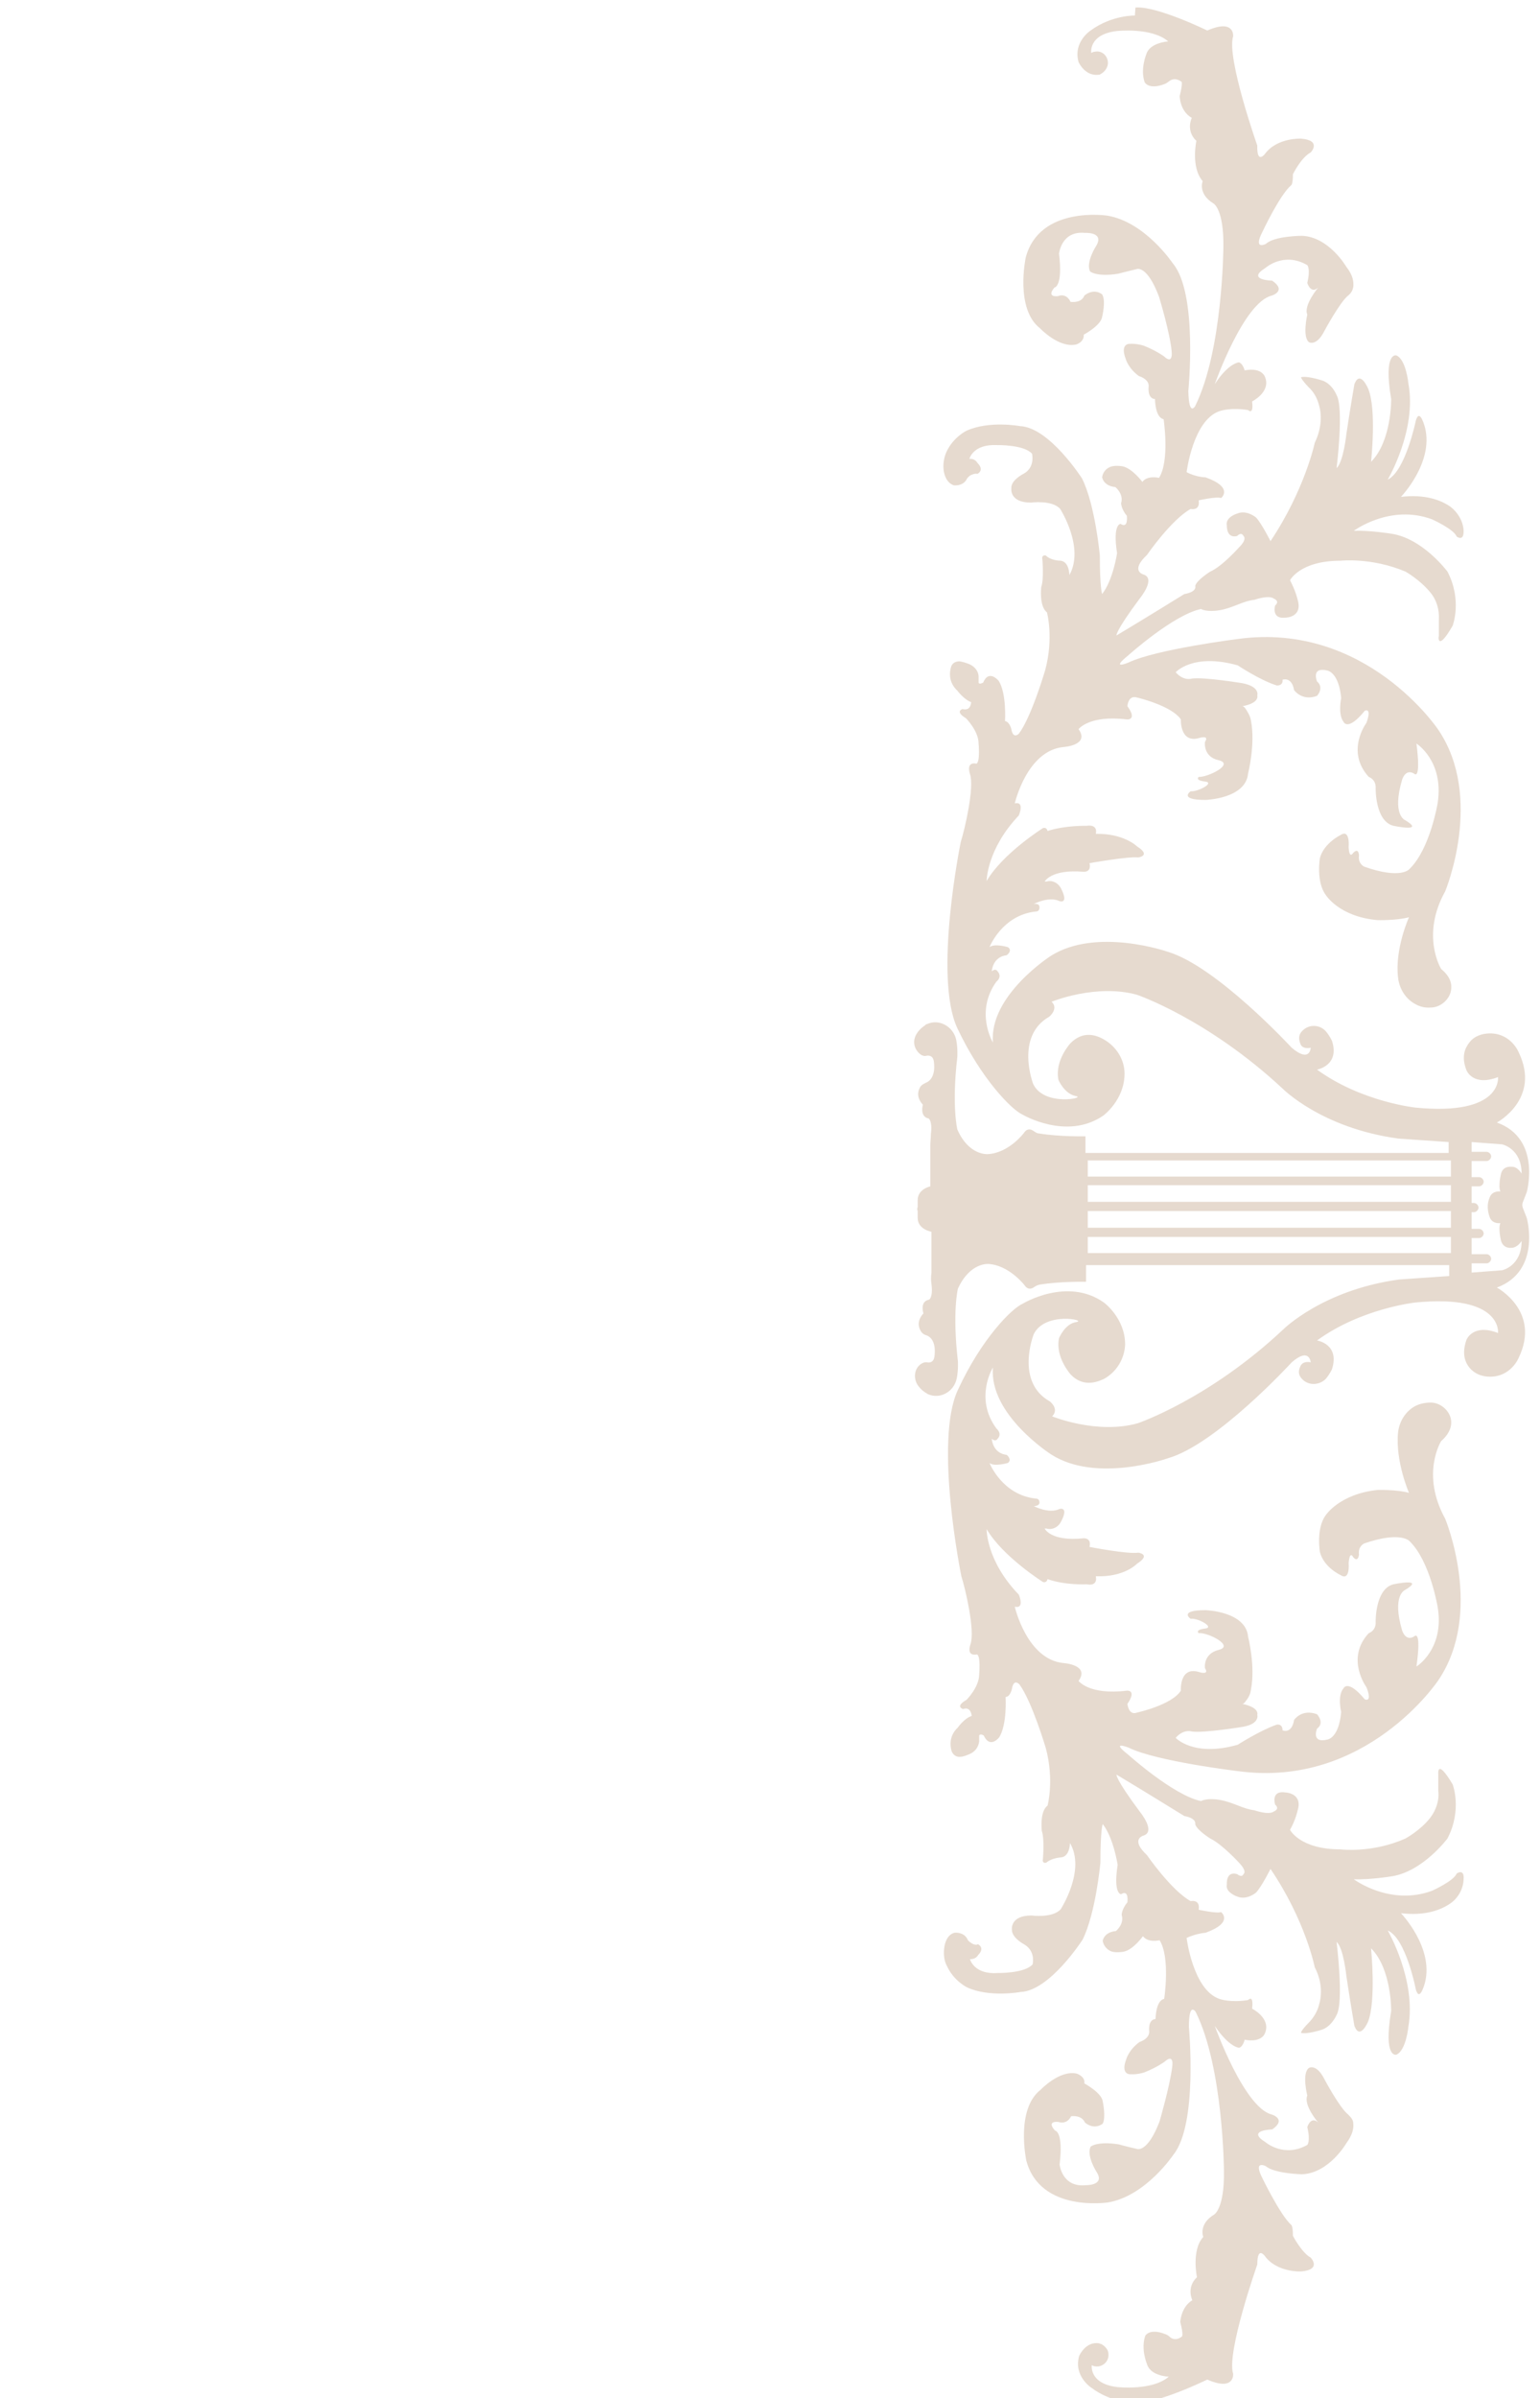 <svg xmlns="http://www.w3.org/2000/svg" xmlns:xlink="http://www.w3.org/1999/xlink" id="Layer_1" viewBox="0 0 268 417"><defs><style>      .st0 {        fill: #ac845d;        opacity: .3;      }    </style></defs><path class="st0" d="M197.5,2.7s-4-.1-7.7,2.6c0,0-3.1,2-2.1,5.5,0,0,1.1,2.5,3.5,2.2.1,0,.2,0,.3-.1.4-.2,1.2-.8,1.3-1.8.1-1.3-1-2.4-2.3-2.1-.2,0-.4.1-.6.2,0,0-.5-3.2,4.4-3.8,0,0,6.1-.7,9,1.8,0,0-3.2.2-3.8,2.2,0,0-1.1,2.6-.3,4.9,0,0,.7,1.4,3.5.3.3-.1.5-.3.8-.5.4-.3,1.1-.6,2.1.1,0,0,.3.1-.3,2.5,0,0,0,2.6,2.1,3.8,0,0-1.1,2.2.8,4,0,0-1,4.6,1.1,7,0,0-.9,2.2,1.9,3.9,0,0,1.8,1,1.7,7.6,0,0-.1,17.9-4.9,27.6,0,0-1.1,2-1.2-2.6,0,0,1.7-17-2.7-22.2,0,0-4.8-7.2-11.4-8.3,0,0-11.8-1.8-14.2,7.3,0,0-1.9,8.9,2.5,12.3,0,0,3.3,3.5,6.3,2.8,0,0,1.4-.4,1.3-1.7,0,0,3-1.6,3.2-3.1,0,0,.7-2.8,0-3.9,0,0-1.3-1.2-3.1.2,0,0-.3,1.3-2.4,1.1,0,0-.6-1.6-2.2-1,0,0-2.1.3-.6-1.5,0,0,1.5-.1.8-5.9,0,0,.4-4,4.5-3.6,0,0,3.4-.2,2,2.2,0,0-1.9,2.9-1.1,4.5,0,0,1.1,1,4.9.4,0,0,1.1-.3,3.2-.8,0,0,1.8-.8,3.9,4.8,0,0,1.9,6.2,2.2,9.5,0,0,.3,2.4-1.3.9,0,0-1.3-1-3.6-1.9,0,0-1.2-.4-2.5-.3,0,0-1.6,0-.6,2.6,0,0,.4,1.6,2.3,3,0,0,1.8.5,1.7,1.8,0,0-.3,2.1,1.1,2.2,0,0,0,3.2,1.5,3.5,0,0,1.1,7.2-.8,10.2,0,0-2-.5-2.9.7,0,0-1.7-2.3-3.4-2.7,0,0-1.6-.3-2.4.2,0,0-1,.4-1.2,1.7,0,0,.2,1.5,2.3,1.7,0,0,1.5,1.2,1,2.8,0,0,0,1,1,2.2,0,0,.3,2.3-1.1,1.4,0,0-1.4,0-.6,5.1,0,0-.7,4.7-2.6,7.1,0,0-.4-1-.4-6.7,0,0-.8-8.8-3.1-13.4,0,0-5.7-8.9-10.8-9.1,0,0-5.3-1-9.3.8,0,0-2.3,1.1-3.5,3.7-.4.9-.6,2-.5,3,.1,1.1.6,2.4,1.8,2.8,0,0,1.5.2,2.2-1,.1-.3.4-.5.6-.7.4-.2.9-.4,1.3-.3,0,0,1.3-.6,0-1.9,0,0-.4-.8-1.4-.7,0,0,.6-2.6,4.8-2.4,0,0,4.7-.1,6.1,1.5,0,0,.6,2.4-1.5,3.5,0,0-2.2,1.1-2.1,2.5,0,0-.4,2.5,3.4,2.5,0,0,3.7-.5,5.1,1.1,0,0,4.3,6.7,1.6,11.5,0,0,0-2.4-1.6-2.5,0,0-1.6,0-2.5-.9,0,0-.8-.2-.6.7,0,0,.3,3.4-.2,4.8,0,0-.4,3.3,1,4.4,0,0,1.2,4.4-.3,10,0,0-2.4,8.2-4.6,11.1,0,0-1,1-1.3-.8,0,0-.3-1.3-1.1-1.4,0,0,.3-4.8-1.1-7,0,0-1.7-2.1-2.7.3,0,0-.7.4-.8,0,0,0,0-.5,0-1,0-1-.7-1.8-1.6-2.2-.5-.2-1.1-.4-1.7-.5-.7,0-1.3.3-1.5,1-.3,1-.4,2.7,1.1,4.1,0,0,1.1,1.5,2.4,2,0,0,0,1.6-1.5,1.2,0,0-1.4.4.6,1.6,0,0,2.2,2.2,2.2,4.4,0,0,.3,3.3-.4,3.5,0,0-1.8-.5-1.1,1.8.8,2.3-.9,9.6-1.6,11.8,0,0-4.8,23.4-.6,32.4,4.2,8.9,9.5,14.2,11.3,15,0,0,7.7,4.6,14.1.2,0,0,3.7-2.7,3.7-7.3,0-2.5-1.5-4.8-3.7-6-1.6-.9-3.7-1.3-5.7.7,0,0-2.8,3-2.1,6.4,0,0,1,2.4,3,2.8,2,.3-5.5,1.9-7.4-2.1,0,0-3.2-8.3,2.8-11.7,0,0,1.7-1.4.4-2.6,0,0,7.8-3.2,14.9-1.2,0,0,12.3,4.2,25.3,16.3,0,0,6.8,6.9,20.2,8.7l8.7.6v1.9h-63.2v-2.9s-4.5.1-8.1-.5c-.3,0-.6-.2-.9-.4-.4-.3-1.1-.6-1.7.3,0,0-2.6,3.5-6.3,3.7,0,0-3.3.3-5.3-4.3,0,0-1-4.1,0-12.6,0,0,.1-1.5-.2-3-.5-2.3-3-3.7-5.1-2.7,0,0-.2,0-.3.2,0,0-.9.5-1.5,1.5-.5.8-.6,1.9,0,2.8.3.5,1,1.2,1.7,1,0,0,1.1-.3,1.3.9,0,0,.6,3-1.4,3.8-.4.2-.8.4-1,.8-.4.7-.6,1.8.5,3,0,0-.6,2.1,1,2.4,0,0,.7.4.4,2.7,0,.7-.1,1.3-.1,2v7.1c.1,0-2.2.4-2.2,2.4v1.2c-.1.2-.1.5,0,.7v1.2c0,2,2.4,2.4,2.4,2.4v7.1c-.1.7-.1,1.3,0,2,.3,2.3-.4,2.7-.4,2.7-1.7.3-1,2.4-1,2.4-1.1,1.2-.9,2.3-.5,3,.2.4.6.7,1,.8,2,.7,1.4,3.8,1.4,3.8-.2,1.2-1.3.9-1.3.9-.7-.1-1.4.5-1.7,1-.5.8-.5,1.9,0,2.8.6,1,1.5,1.5,1.5,1.5,0,0,.2.1.3.2,2.1,1,4.6-.3,5.1-2.7.3-1.5.2-3,.2-3-1-8.6,0-12.6,0-12.6,2.1-4.6,5.3-4.3,5.3-4.3,3.6.2,6.3,3.7,6.3,3.7.6.9,1.3.6,1.7.3.3-.2.5-.3.9-.4,3.6-.6,8.1-.5,8.1-.5v-2.9h63.2v1.9s-8.7.6-8.7.6c-13.3,1.8-20.2,8.7-20.2,8.7-12.9,12.1-25.3,16.3-25.3,16.3-7.1,2-14.9-1.2-14.9-1.2,1.3-1.3-.4-2.6-.4-2.6-6.1-3.4-2.8-11.7-2.8-11.7,2-4,9.4-2.4,7.4-2.1-2,.3-3,2.8-3,2.8-.7,3.4,2.1,6.4,2.1,6.4,1.9,1.9,4,1.5,5.7.7,2.2-1.2,3.6-3.5,3.7-6,0-4.6-3.7-7.3-3.7-7.3-6.4-4.5-14.1.2-14.1.2-1.9.8-7.2,6.1-11.3,15-4.2,8.9.6,32.4.6,32.4.7,2.2,2.4,9.4,1.6,11.8-.8,2.3,1.1,1.8,1.1,1.8.7.2.4,3.5.4,3.5,0,2.2-2.2,4.4-2.2,4.4-2.1,1.2-.6,1.6-.6,1.6,1.4-.5,1.5,1.2,1.5,1.2-1.3.4-2.4,2-2.4,2-1.5,1.4-1.4,3.1-1.1,4.1.2.6.8,1.1,1.5,1,.6,0,1.2-.3,1.7-.5.9-.4,1.5-1.2,1.6-2.2,0-.6,0-1,0-1,.2-.4.8,0,.8,0,1.1,2.4,2.7.3,2.7.3,1.4-2.3,1.1-7,1.1-7,.8,0,1.1-1.4,1.1-1.4.3-1.9,1.3-.8,1.3-.8,2.2,3,4.6,11.1,4.6,11.1,1.5,5.6.3,10,.3,10-1.4,1-1,4.4-1,4.4.5,1.4.2,4.8.2,4.8-.2,1,.6.7.6.7.9-.8,2.5-.9,2.5-.9,1.6-.1,1.6-2.5,1.6-2.5,2.8,4.7-1.6,11.5-1.6,11.5-1.4,1.6-5.1,1.1-5.1,1.1-3.8,0-3.4,2.5-3.4,2.5,0,1.4,2.1,2.5,2.1,2.5,2.1,1.2,1.5,3.5,1.5,3.5-1.4,1.6-6.1,1.5-6.1,1.5-4.1.3-4.8-2.4-4.8-2.4,1.1,0,1.4-.7,1.4-.7,1.3-1.3,0-1.9,0-1.9-.4.2-.9,0-1.3-.3-.3-.2-.5-.4-.6-.7-.7-1.2-2.2-1-2.2-1-1.2.3-1.7,1.7-1.8,2.8-.1,1,0,2.1.5,3,1.2,2.6,3.5,3.7,3.5,3.7,3.9,1.8,9.3.8,9.3.8,5.1-.2,10.8-9.1,10.8-9.1,2.3-4.6,3.1-13.4,3.1-13.4,0-5.8.4-6.7.4-6.7,1.9,2.4,2.6,7.1,2.6,7.1-.8,5.1.6,5.1.6,5.1,1.4-.9,1.1,1.4,1.1,1.4-1,1.2-1,2.2-1,2.2.5,1.6-1,2.8-1,2.8-2.1.2-2.3,1.7-2.3,1.7.2,1.2,1.2,1.7,1.2,1.7.8.5,2.4.2,2.4.2,1.7-.3,3.4-2.7,3.4-2.7.9,1.2,2.9.7,2.9.7,1.9,3,.8,10.2.8,10.2-1.5.3-1.5,3.5-1.5,3.5-1.4.1-1.1,2.2-1.1,2.2,0,1.3-1.7,1.8-1.7,1.8-1.9,1.4-2.3,3-2.3,3-1,2.6.6,2.6.6,2.6,1.3.1,2.5-.3,2.5-.3,2.3-.9,3.6-1.9,3.6-1.9,1.7-1.5,1.3.9,1.3.9-.4,3.3-2.2,9.5-2.2,9.5-2.1,5.5-3.9,4.8-3.9,4.8-2.2-.5-3.2-.8-3.2-.8-3.8-.6-4.9.4-4.9.4-.8,1.6,1.1,4.5,1.1,4.5,1.4,2.3-2,2.2-2,2.2-4.1.4-4.5-3.6-4.5-3.6.7-5.8-.8-5.9-.8-5.9-1.6-1.8.6-1.5.6-1.5,1.6.5,2.2-1,2.2-1,2-.2,2.4,1.1,2.4,1.1,1.7,1.4,3.1.2,3.1.2.6-1.1,0-3.9,0-3.9-.2-1.5-3.2-3.1-3.2-3.1.2-1.2-1.3-1.7-1.3-1.7-3-.7-6.3,2.8-6.3,2.8-4.4,3.4-2.5,12.3-2.5,12.3,2.4,9.1,14.2,7.3,14.2,7.3,6.6-1.1,11.4-8.3,11.4-8.3,4.3-5.3,2.7-22.2,2.7-22.2,0-4.6,1.2-2.6,1.2-2.6,4.8,9.7,4.9,27.6,4.9,27.6.1,6.6-1.7,7.6-1.7,7.6-2.8,1.7-1.9,3.9-1.9,3.9-2.1,2.3-1.1,7-1.1,7-1.9,1.8-.8,4-.8,4-2,1.2-2.1,3.8-2.1,3.8.6,2.3.3,2.5.3,2.5-1,.8-1.8.4-2.1.1-.2-.2-.5-.4-.8-.5-2.8-1.1-3.5.3-3.5.3-.8,2.3.3,4.9.3,4.9.6,2.1,3.8,2.2,3.8,2.2-2.9,2.5-9,1.8-9,1.8-4.9-.6-4.4-3.8-4.4-3.8.2.1.4.2.6.2,1.3.2,2.4-.9,2.3-2.1,0-1-.9-1.6-1.3-1.8,0,0-.2,0-.3-.1-2.4-.4-3.5,2.2-3.5,2.2-1,3.5,2.1,5.5,2.1,5.5,3.7,2.8,7.7,2.6,7.7,2.6,3.7.3,12.5-4,12.5-4,4.8,2.1,4.5-1,4.5-1-1.2-3.7,4.2-19,4.2-19,0-3.3,1.3-1.5,1.3-1.5,2.1,2.9,6.3,2.7,6.3,2.7,3.7-.3,1.7-2.4,1.7-2.4-1.6-.9-3.1-3.8-3.1-3.8,0-1.8-.3-1.9-.3-1.9-1.9-1.7-5-8.1-5-8.1-1.7-3.3.6-2.1.6-2.1,1.5,1.3,6.3,1.4,6.3,1.4,4.7-.2,7.7-5.4,7.7-5.4,1.1-1.5,1.3-2.6,1.2-3.5,0-.6-.5-1.1-.9-1.5-1.5-1.2-4.1-6.1-4.1-6.1-1.4-2.8-2.7-2-2.7-2-1.3.9-.3,4.8-.3,4.8-.7,1.7,1.9,4.7,1.9,4.7-1.3-1.2-1.9.8-1.9.8.6,2.5,0,3.1,0,3.1-4.1,2.3-7.3-.5-7.3-.5-3.4-2.1,1.2-2.2,1.2-2.2,2.6-1.8-.1-2.6-.1-2.6-4.8-1.2-9.9-15.4-9.9-15.4,2.5,3.7,4.2,3.8,4.2,3.8.7-.1,1-1.4,1-1.4,3.2.6,3.6-1.3,3.6-1.3.9-2.5-2.3-4.1-2.3-4.1.3-2.6-.7-1.5-.7-1.5-3.2.5-5-.2-5-.2-4.6-1.6-5.7-10.6-5.7-10.6,1.7-.8,3.3-.9,3.3-.9,5-1.8,2.7-3.6,2.7-3.6-.7.3-3.9-.4-3.9-.4.3-1.9-1.4-1.5-1.4-1.5-3.4-1.9-7.6-8-7.6-8-3-2.8-.6-3.4-.6-3.4,2.2-.7-.6-4.1-.6-4.1-4.4-5.9-4.1-6.5-4.1-6.5,4.2,2.5,11.8,7.2,11.8,7.2,2.2.4,1.9,1.4,1.9,1.4.2,1,2.6,2.5,2.6,2.5,2.1,1,5.1,4.3,5.1,4.3,1.4,1.5.7,1.9.7,1.9-.3.7-1.1,0-1.1,0-2-.6-1.8,1.8-1.8,1.8-.3,1.4,1.8,2.1,1.8,2.1,1.7.7,3.3-.7,3.3-.7,1-1.1,2.5-4.1,2.5-4.1,6.1,9,7.7,17.1,7.7,17.1,1.4,2.7,1.2,5.1.7,6.7-.3,1.1-1,2.2-1.8,3-1.3,1.3-1.3,1.7-1.3,1.7,1,.3,3.5-.5,3.5-.5,1.8-.5,2.7-2.6,2.7-2.6,1.3-2.3,0-12.7,0-12.7,1.2,1,1.7,5.9,1.7,5.9.6,4.1,1.4,8.7,1.4,8.7,1,2.6,2.4-.8,2.4-.8,1.4-3.7.5-12.7.5-12.7,3.6,3.6,3.5,10.9,3.5,10.9-1.4,8.3.9,7.6.9,7.6,1.7-.7,2.1-4.9,2.1-4.9,1.4-8.1-3.6-16.7-3.6-16.7,3.2,1.4,4.9,10.3,4.9,10.3.7,2.3,1.6-1.3,1.6-1.3,1.5-6.1-4.2-12-4.2-12,4.3.5,7-.6,8.6-1.7,1.3-.9,2.2-2.4,2.3-4.1.2-2.1-1.2-1.1-1.2-1.1-.5,1.3-4.3,3-4.3,3-7.3,2.7-13.6-2-13.6-2,2.8.1,6.5-.5,6.5-.5,5.5-.8,9.8-6.6,9.8-6.6,2.6-5,.9-9.4.9-9.4-2.8-4.7-2.5-1.8-2.5-1.8v2.9c.2,1.7-.4,3.4-1.4,4.7-1.7,2.2-4.3,3.6-4.3,3.6-5.8,2.6-11.3,1.9-11.3,1.9-7.1,0-8.8-3.4-8.8-3.4,1-1.8,1.3-3.3,1.3-3.3,1-3.1-2.1-3.2-2.1-3.2-2.6-.4-1.8,2.1-1.8,2.1.9.8-.2,1.2-.2,1.2-.9.7-3.4-.2-3.4-.2-1.9-.2-3.7-1.4-6-1.8-2.3-.4-3.3.2-3.3.2-4.8-1-12.7-8.1-12.7-8.1-3.2-2.5.1-1.2.1-1.2,4.8,2.4,19.1,4.1,19.1,4.1,22.3,3,34.8-15.8,34.8-15.8,8-11.8,1.2-28.1,1.2-28.1-4.3-7.8-.7-13.5-.7-13.5,1.6-1.4,1.9-2.8,1.7-3.8-.3-1.6-1.9-2.9-3.5-2.9-1,0-1.9.2-2.7.6-1.7.9-2.8,2.7-3,4.6-.5,5,1.9,10.5,1.9,10.5-2.1-.6-5.5-.5-5.5-.5-6.6.7-9,4.4-9,4.4-1.7,2.3-1,6.4-1,6.4.7,2.7,3.6,4,3.6,4,1.7,1.1,1.4-2.1,1.4-2.1.2-2.3.8-1,.8-1,.9,1,1-.5,1-.5-.2-1.4.9-1.9.9-1.9,6.4-2.2,7.9-.4,7.9-.4,3.6,3.5,4.9,11.5,4.9,11.5,1.2,7.3-3.7,10.3-3.7,10.3.9-6.4-.3-5.3-.3-5.3-1.6,1.1-2.2-1-2.2-1-1.8-6.1.5-7,.5-7,3.7-2.2-2-1-2-1-3.2.8-3.1,6.5-3.1,6.5.1,1.6-1.2,2-1.2,2-4.1,4.4-.4,9.4-.4,9.4,1.1,2.8-.3,2.1-.3,2.1-3-3.6-3.7-1.9-3.7-1.9-1.1,1.3-.4,4.1-.4,4.1-.4,4.6-2.4,4.8-2.4,4.8-2.9.7-1.8-1.9-1.8-1.9,1.4-1,0-2.5,0-2.5-2.7-1-4,1-4,1-.4,2.5-2,1.8-2,1.8,0-1.2-1-1-1-1-2.9,1-6.8,3.5-6.8,3.5-7.7,2.2-10.8-1.2-10.8-1.2,1.4-1.6,2.8-1.1,2.8-1.1,2.1.3,8.8-.8,8.8-.8,3.1-.5,2.6-2.1,2.6-2.1.3-1.4-2.6-1.9-2.6-1.9.2,0,.4-.2.6-.5.5-.6.8-1.2.9-2,.8-4.1-.5-9.2-.5-9.2-.4-4.4-7.4-4.6-7.4-4.6-4.8,0-2.6,1.5-2.6,1.5,1.2-.2,4.3,1.5,2.5,1.7s-1.1.8-1.1.8c1.5-.2,6.3,2.2,3.5,2.9-2.8.7-2.4,3.2-2.4,3.2.8,1.2-.9.7-.9.7-3.6-1.2-3.3,3.2-3.3,3.2-1.6,2.5-7.6,3.8-7.6,3.8-1.5.6-1.7-1.5-1.7-1.5,1.7-2.5-.1-2.3-.1-2.3-6.6.8-8.4-1.7-8.4-1.7,2-2.8-2.6-3.1-2.6-3.1-6.4-.6-8.5-9.8-8.5-9.8,1.8.4.7-2.1.7-2.1-5.7-5.9-5.6-11.4-5.6-11.4,2.8,4.8,9.8,9.2,9.8,9.2.7.2.8-.5.8-.5,3.1,1.1,6.8.9,6.8.9,2.1.4,1.6-1.4,1.6-1.4,5,.2,7.2-2.2,7.2-2.2,2.5-1.6.2-1.9.2-1.9-1.8.3-8.5-1-8.5-1,.4-1.6-1-1.5-1-1.5-5.8.6-6.8-1.7-6.8-1.7,0,0,.2,0,.3,0,1,.3,2-.2,2.5-1.1,1.5-2.8-.2-2.3-.2-2.3-1.9.9-4.5-.5-4.5-.5.7,0,1-.3,1-.6,0-.4-.2-.7-.6-.7-5.9-.6-8.1-6.2-8.1-6.2.8.7,3.2,0,3.2,0,.8-.6-.2-1.4-.2-1.4-2.5-.3-2.6-2.8-2.6-2.8.7.6,1,0,1,0,.9-.9-.2-1.8-.2-1.8-3.9-5.3-.6-10.6-.6-10.6-.7,8.2,10.1,15.1,10.1,15.1,7.9,5.1,20.3.7,20.3.7,8.5-2.4,21.6-16.7,21.6-16.7,3.1-2.7,3.3,0,3.3,0-1.5-.3-1.8.7-1.8.7-.5,1-.2,1.7.3,2.2,1.1,1.2,3,1.1,4.1,0,.7-.8,1.1-1.7,1.1-1.7,1.4-4.4-2.6-5-2.6-5,7.7-5.6,17.1-6.6,17.1-6.6,15.2-1.5,14.4,5.3,14.4,5.3-4.4-1.7-5.5,1.2-5.5,1.2-.8,2.3-.3,3.8.5,4.8.9,1.1,2.2,1.6,3.6,1.6,3.7,0,5-3.3,5-3.3,3.9-8.1-3.8-12.2-3.8-12.2,7.8-2.9,5.2-12.1,5.2-12.1l-.7-1.8c-.1-.3-.1-.6,0-.9l.7-1.8s2.6-9.3-5.2-12.1c0,0,7.7-4.1,3.8-12.2,0,0-1.3-3.3-5-3.3-1.4,0-2.8.5-3.6,1.6-.8,1-1.4,2.5-.5,4.8,0,0,1.1,2.9,5.5,1.2,0,0,.8,6.8-14.4,5.3,0,0-9.4-1-17.1-6.6,0,0,4-.7,2.6-5,0,0-.4-.9-1.1-1.7-1.1-1.2-3-1.2-4.1,0-.5.5-.7,1.2-.3,2.2,0,0,.2,1,1.8.7,0,0-.1,2.7-3.3,0,0,0-13.1-14.2-21.6-16.7,0,0-12.3-4.3-20.3.7,0,0-10.8,6.9-10.1,15.1,0,0-3.2-5.3.6-10.6,0,0,1.1-.8.2-1.8,0,0-.3-.6-1,0,0,0,.1-2.5,2.6-2.8,0,0,1.1-.8.2-1.4,0,0-2.3-.7-3.2,0,0,0,2.2-5.6,8.1-6.2.4,0,.6-.3.6-.7,0-.4-.2-.7-1-.6,0,0,2.6-1.4,4.5-.5,0,0,1.7.6.2-2.3-.5-.9-1.5-1.4-2.5-1.1,0,0-.2,0-.3,0,0,0,1.1-2.2,6.8-1.7,0,0,1.4.1,1-1.5,0,0,6.7-1.2,8.5-1,0,0,2.3-.3-.2-1.9,0,0-2.3-2.3-7.2-2.2,0,0,.5-1.7-1.6-1.4,0,0-3.7-.1-6.8.9,0,0-.1-.7-.8-.5,0,0-7,4.4-9.8,9.2,0,0,0-5.5,5.6-11.4,0,0,1.1-2.5-.7-2.1,0,0,2.1-9.2,8.5-9.8,0,0,4.6-.3,2.6-3.1,0,0,1.8-2.5,8.4-1.7,0,0,1.9.2.1-2.3,0,0,.1-2,1.7-1.5,0,0,6,1.4,7.6,3.8,0,0-.2,4.3,3.3,3.2,0,0,1.7-.5.9.7,0,0-.4,2.6,2.4,3.2,2.8.7-2,3-3.5,2.9,0,0-.7.6,1.1.8,1.8.2-1.2,1.8-2.5,1.7,0,0-2.2,1.5,2.6,1.5,0,0,7-.2,7.4-4.6,0,0,1.3-5.1.5-9.2-.1-.7-.5-1.4-.9-2-.2-.3-.4-.5-.6-.5,0,0,2.9-.4,2.6-1.9,0,0,.5-1.5-2.6-2.1,0,0-6.7-1.1-8.8-.8,0,0-1.4.5-2.8-1.1,0,0,3-3.4,10.8-1.2,0,0,3.9,2.6,6.8,3.5,0,0,1.1.1,1-1,0,0,1.6-.6,2,1.8,0,0,1.4,2,4,1,0,0,1.3-1.4,0-2.5,0,0-1.1-2.6,1.8-1.9,0,0,2,.3,2.4,4.8,0,0-.6,2.8.4,4.1,0,0,.7,1.8,3.7-1.9,0,0,1.3-.7.3,2.1,0,0-3.7,4.9.4,9.4,0,0,1.3.4,1.2,2,0,0-.1,5.7,3.1,6.5,0,0,5.7,1.2,2-1,0,0-2.3-.9-.5-7,0,0,.6-2.1,2.2-1,0,0,1.1,1,.3-5.3,0,0,4.8,3,3.7,10.3,0,0-1.3,8-4.9,11.5,0,0-1.4,1.9-7.9-.4,0,0-1.1-.5-.9-1.9,0,0,0-1.5-1-.5,0,0-.7,1.2-.8-1,0,0,.3-3.2-1.4-2.1,0,0-2.9,1.4-3.6,4,0,0-.7,4.1,1,6.4,0,0,2.3,3.8,9,4.4,0,0,3.3.1,5.5-.5,0,0-2.5,5.5-1.9,10.5.2,1.9,1.3,3.7,3,4.6.7.4,1.6.7,2.7.6,1.6,0,3.2-1.3,3.5-2.9.2-1.1,0-2.4-1.7-3.8,0,0-3.6-5.8.7-13.5,0,0,6.8-16.3-1.2-28.1,0,0-12.5-18.8-34.8-15.8,0,0-14.3,1.8-19.1,4.1,0,0-3.3,1.4-.1-1.2,0,0,7.9-7.1,12.7-8.1,0,0,1,.6,3.3.2,2.3-.4,4-1.6,6-1.8,0,0,2.5-.9,3.4-.2,0,0,1.1.4.2,1.2,0,0-.7,2.4,1.8,2.1,0,0,3.1,0,2.1-3.2,0,0-.3-1.4-1.3-3.3,0,0,1.7-3.4,8.8-3.4,0,0,5.4-.6,11.3,1.9,0,0,2.5,1.4,4.3,3.6,1.1,1.3,1.6,3,1.5,4.7v2.9c-.1,0-.3,2.9,2.4-1.8,0,0,1.7-4.4-.9-9.4,0,0-4.3-5.8-9.8-6.6,0,0-3.7-.6-6.5-.5,0,0,6.3-4.7,13.6-2,0,0,3.8,1.7,4.3,3,0,0,1.3,1,1.2-1.1-.1-1.6-1-3.1-2.3-4.1-1.6-1.1-4.3-2.2-8.6-1.7,0,0,5.7-5.9,4.2-12,0,0-.9-3.6-1.6-1.3,0,0-1.8,8.8-4.9,10.3,0,0,5.1-8.6,3.6-16.7,0,0-.4-4.2-2.1-4.9,0,0-2.3-.7-.9,7.6,0,0,.1,7.3-3.5,10.9,0,0,1-9.1-.5-12.7,0,0-1.4-3.4-2.4-.8,0,0-.8,4.6-1.4,8.7,0,0-.5,4.8-1.7,5.9,0,0,1.3-10.4,0-12.7,0,0-.8-2.1-2.7-2.6,0,0-2.5-.8-3.5-.5,0,0,0,.3,1.3,1.7.9.8,1.5,1.9,1.8,3,.5,1.6.6,4-.7,6.7,0,0-1.7,8.1-7.7,17.1,0,0-1.5-3-2.5-4.1,0,0-1.6-1.4-3.3-.7,0,0-2.1.6-1.8,2.1,0,0-.1,2.3,1.8,1.8,0,0,.7-.8,1.1,0,0,0,.7.5-.7,1.9,0,0-3,3.4-5.1,4.3,0,0-2.4,1.5-2.6,2.5,0,0,.4,1-1.9,1.4,0,0-7.6,4.7-11.8,7.2,0,0-.3-.6,4.1-6.5,0,0,2.8-3.4.6-4.1,0,0-2.4-.6.6-3.4,0,0,4.2-6.1,7.6-8,0,0,1.7.4,1.4-1.5,0,0,3.1-.7,3.9-.4,0,0,2.3-1.8-2.7-3.6,0,0-1.6,0-3.3-.9,0,0,1.1-9,5.7-10.6,0,0,1.8-.7,5-.2,0,0,1,1,.7-1.5,0,0,3.2-1.6,2.3-4.1,0,0-.4-1.9-3.6-1.3,0,0-.3-1.2-1-1.4,0,0-1.8.1-4.2,3.8,0,0,5-14.2,9.9-15.4,0,0,2.7-.8.1-2.6,0,0-4.6-.1-1.2-2.2,0,0,3.2-2.9,7.3-.5,0,0,.6.6,0,3.1,0,0,.6,2,1.9.8,0,0-2.6,3.1-1.9,4.7,0,0-.9,3.9.3,4.8,0,0,1.3.8,2.7-2,0,0,2.7-5,4.1-6.1.5-.4.8-.9.9-1.5.1-.8,0-2-1.2-3.5,0,0-3-5.2-7.7-5.4,0,0-4.8,0-6.3,1.4,0,0-2.3,1.2-.6-2.1,0,0,3-6.4,5-8.1,0,0,.3-.1.3-1.9,0,0,1.4-2.9,3.1-3.8,0,0,2-2.1-1.7-2.4,0,0-4.2-.2-6.3,2.7,0,0-1.4,1.8-1.3-1.5,0,0-5.4-15.3-4.2-19,0,0,.3-3.1-4.5-1,0,0-8.8-4.3-12.5-4ZM252.5,215.1v2.8h-63.2v-2.8h63.2ZM252.5,210.6v2.9h-63.2v-2.9h63.2ZM252.5,206.1v2.9h-63.2v-2.9h63.2ZM252.5,201.8v2.8h-63.2v-2.8h63.2ZM256.1,198.6l5.3.4s3.4.7,3.4,5.1c0,0-.7-1.3-1.8-1.2,0,0-1.5-.2-1.8,1.3,0,0-.5,2-.1,3,0,0-1.3-.2-1.8.9,0,0-.2.4-.3.9h0c-.2.8,0,1.8,0,1.8h0c.1.5.3,1,.3,1,.5,1.1,1.8.9,1.8.9-.4.9.1,3,.1,3,.4,1.5,1.8,1.3,1.8,1.3,1.1,0,1.8-1.2,1.8-1.2,0,4.4-3.4,5.1-3.4,5.1l-5.3.4v-1.6h2.6c.4,0,.8-.4.8-.8s-.4-.8-.8-.8h-2.6v-2.8h1.3c.4,0,.8-.4.8-.8s-.4-.8-.8-.8h-1.3v-2.9h.4c.4,0,.8-.4.8-.8h0c0-.4-.4-.8-.8-.8h-.4v-2.9h1.3c.4,0,.8-.4.8-.8s-.4-.8-.8-.8h-1.3v-2.8h2.6c.4,0,.8-.4.8-.8s-.4-.8-.8-.8h-2.6v-1.6Z"></path></svg>